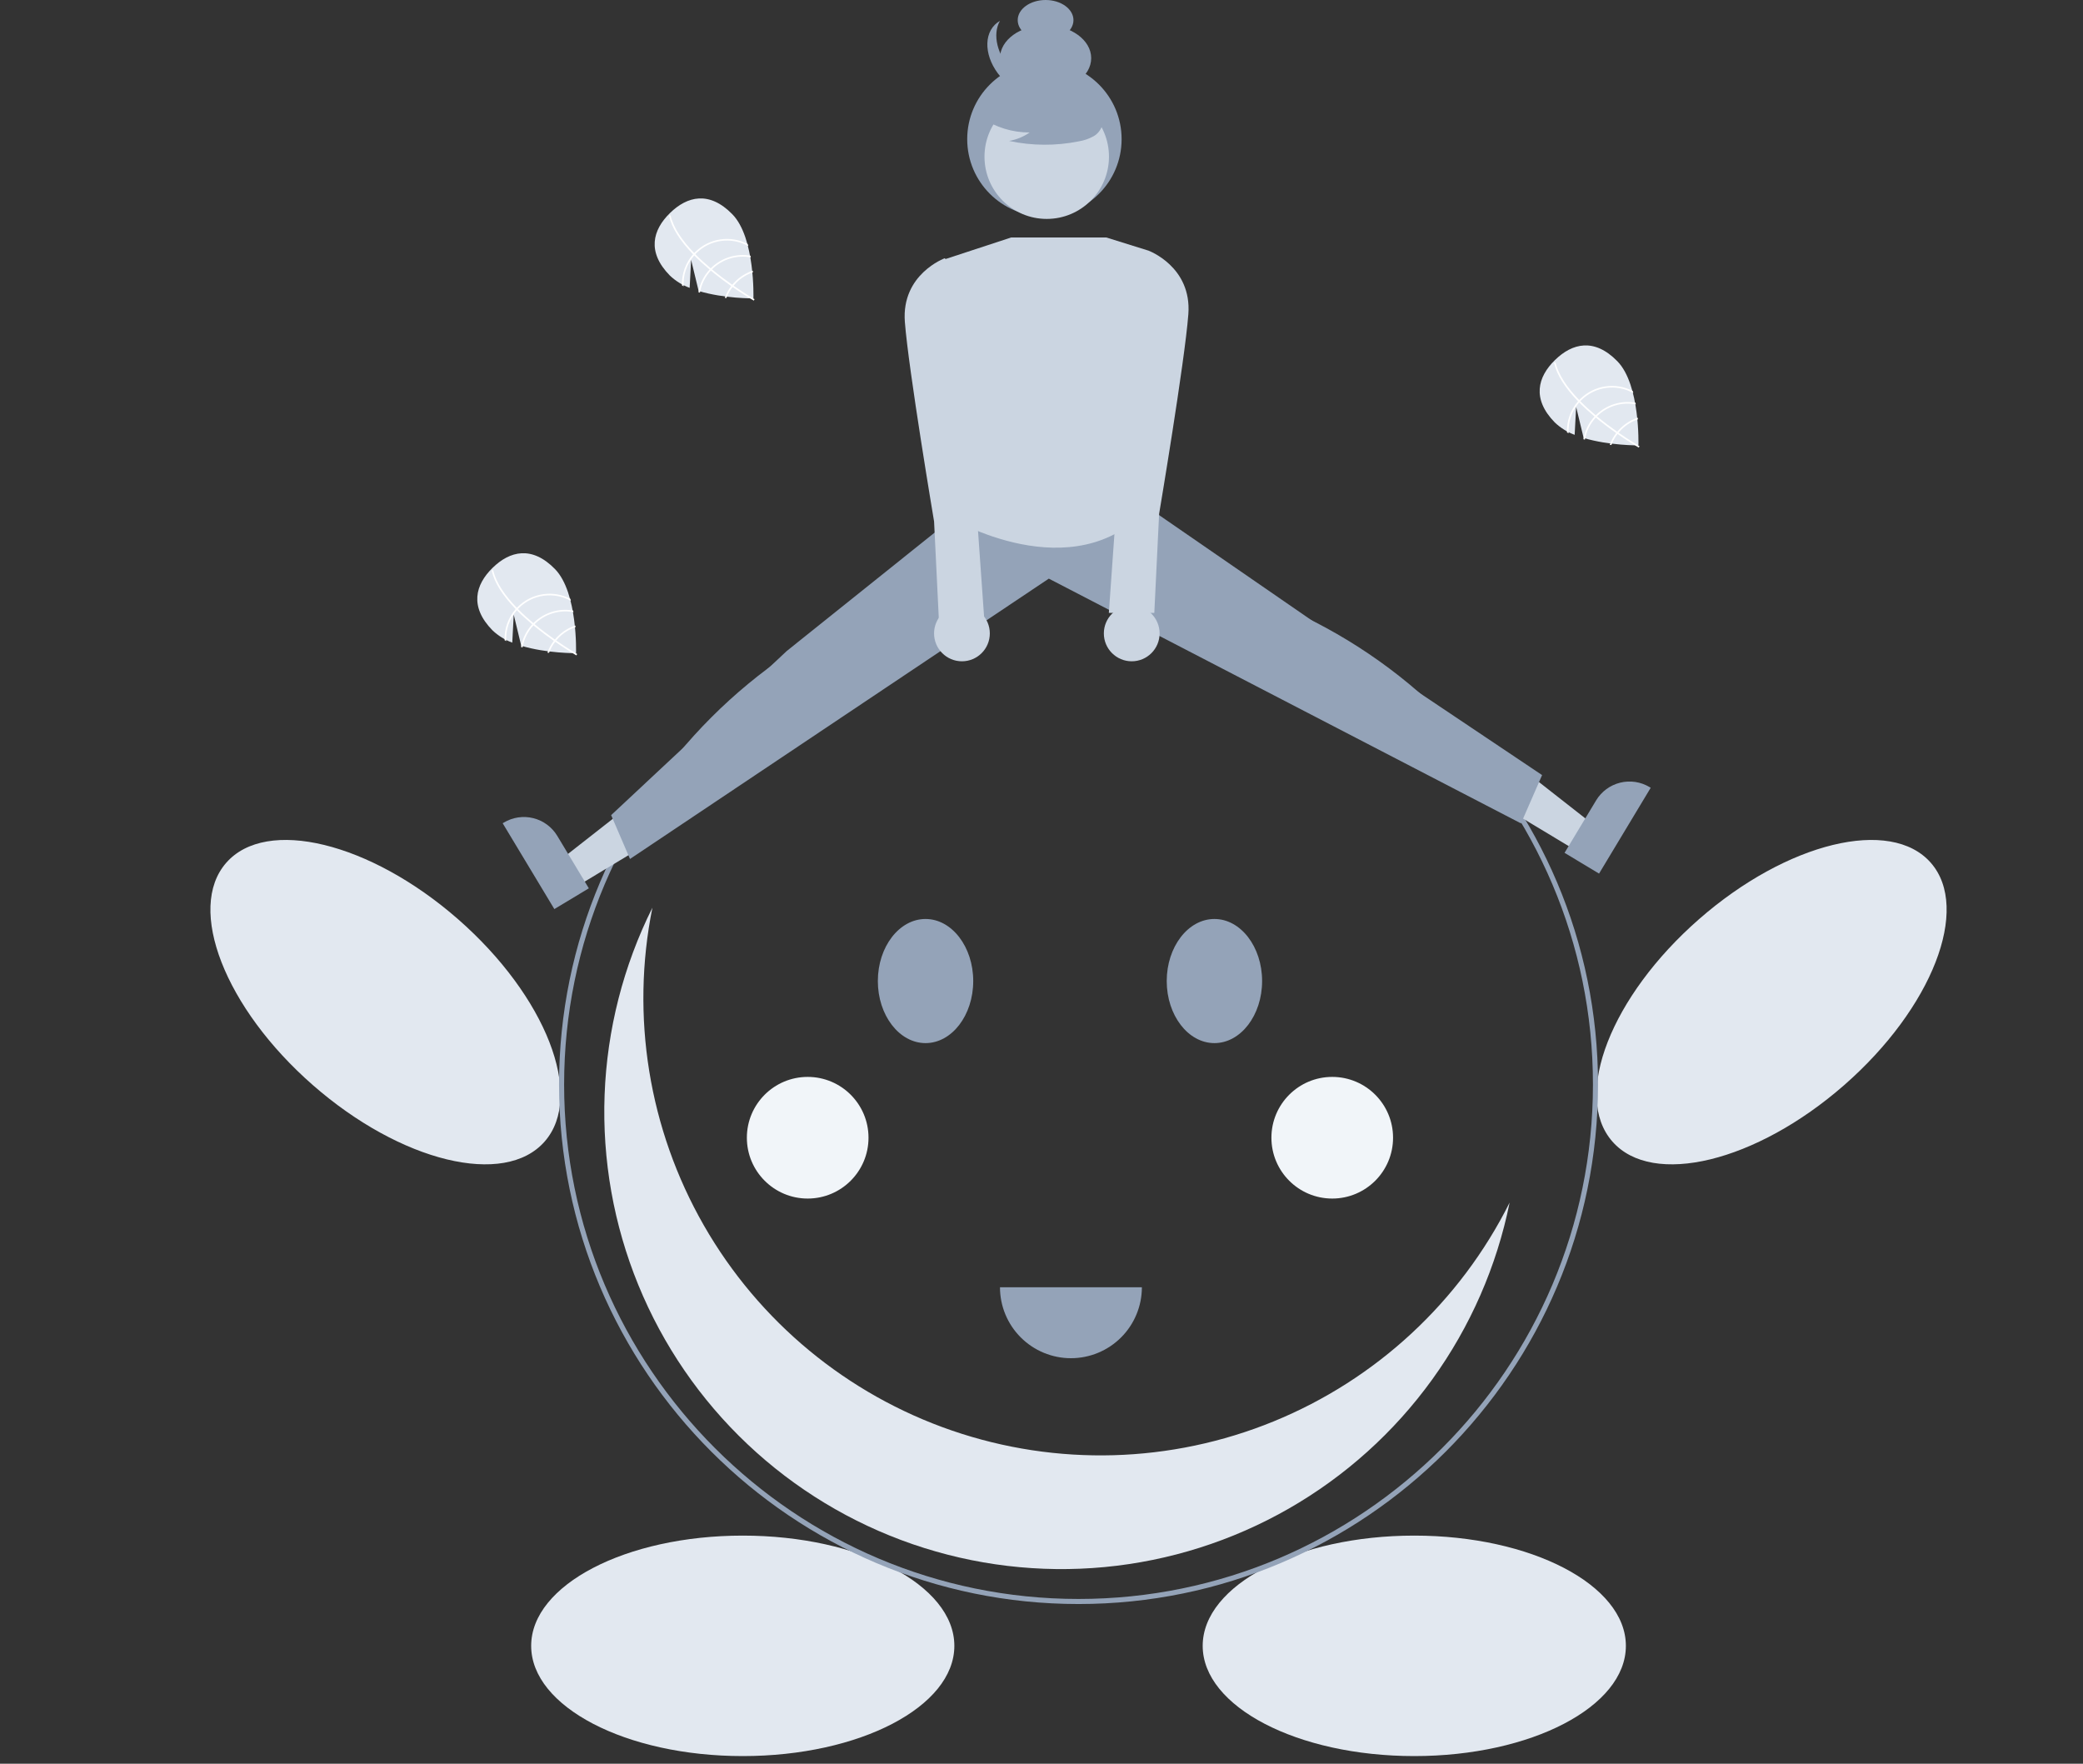 <svg width="300" height="254" viewBox="0 0 300 254" fill="none" xmlns="http://www.w3.org/2000/svg">
<rect x="0" y="0" width="300" height="254" fill="#333333" stroke="none"/>
<g clip-path="url(#clip0_688_692)">
<path d="M226.787 62.623L226.998 58.596L228.079 63.073C231.762 64.183 235.97 64.14 235.97 64.14C235.97 64.14 236.254 55.416 232.935 52.022C229.616 48.628 226.44 49.416 223.951 51.85C221.462 54.284 220.603 57.442 223.922 60.836C224.745 61.621 225.72 62.229 226.787 62.623Z" fill="#E2E8F0"/>
<path d="M227.438 57.957L227.274 57.789C225.383 55.835 224.227 53.997 223.826 52.3C223.82 52.275 223.815 52.25 223.809 52.226L223.924 52.199L224.034 52.175C224.449 54.027 225.791 55.904 227.44 57.609C227.493 57.665 227.546 57.721 227.601 57.776C228.306 58.492 229.06 59.175 229.82 59.812C229.879 59.861 229.939 59.911 229.999 59.961C231.007 60.797 232.018 61.548 232.917 62.18C232.981 62.225 233.045 62.269 233.108 62.312C234.635 63.376 235.815 64.073 236.078 64.226C236.11 64.246 236.128 64.256 236.132 64.258L236.075 64.357V64.359L236.018 64.459C236.013 64.457 235.953 64.423 235.844 64.358C235.435 64.117 234.334 63.452 232.96 62.498C232.898 62.455 232.834 62.411 232.77 62.366C232.04 61.854 231.239 61.266 230.429 60.62C230.225 60.458 230.026 60.296 229.832 60.134C229.772 60.085 229.711 60.035 229.653 59.985C228.831 59.297 228.093 58.621 227.438 57.957Z" fill="white"/>
<path d="M232.959 62.498C233.007 62.437 233.056 62.374 233.108 62.312C233.247 62.145 233.395 61.984 233.551 61.832C234.215 61.181 235.017 60.687 235.897 60.387C235.889 60.309 235.881 60.231 235.873 60.151C234.94 60.46 234.091 60.978 233.389 61.666C233.223 61.829 233.065 62.001 232.917 62.18C232.866 62.241 232.817 62.303 232.77 62.366C232.376 62.88 232.062 63.45 231.84 64.058C231.92 64.068 231.999 64.079 232.075 64.09C232.29 63.519 232.588 62.982 232.959 62.498Z" fill="white"/>
<path d="M229.832 60.134C229.886 60.075 229.941 60.017 229.998 59.961C230.015 59.943 230.033 59.925 230.051 59.908C230.771 59.204 231.651 58.684 232.616 58.393C233.58 58.102 234.601 58.049 235.591 58.238C235.576 58.157 235.562 58.075 235.545 57.994C234.531 57.815 233.489 57.881 232.506 58.185C231.522 58.489 230.625 59.023 229.889 59.743C229.865 59.766 229.842 59.788 229.82 59.812C229.763 59.869 229.707 59.927 229.652 59.985C228.812 60.895 228.252 62.028 228.039 63.248C228.113 63.271 228.188 63.294 228.263 63.316C228.465 62.125 229.01 61.019 229.832 60.134Z" fill="white"/>
<path d="M227.44 57.957C227.494 57.895 227.548 57.835 227.604 57.776C227.664 57.713 227.724 57.65 227.786 57.59C228.755 56.644 230.005 56.038 231.347 55.862C232.689 55.686 234.053 55.949 235.233 56.613C235.205 56.509 235.177 56.407 235.147 56.305C233.935 55.677 232.555 55.447 231.205 55.648C229.854 55.849 228.601 56.47 227.624 57.424C227.562 57.485 227.501 57.546 227.443 57.609C227.386 57.669 227.331 57.729 227.277 57.789C226.195 59.026 225.624 60.627 225.679 62.269C225.757 62.314 225.836 62.355 225.916 62.397C225.827 60.775 226.374 59.182 227.44 57.957Z" fill="white"/>
<path d="M73.779 92.55L73.99 88.523L75.071 93C78.754 94.11 82.962 94.067 82.962 94.067C82.962 94.067 83.246 85.343 79.927 81.949C76.609 78.555 73.432 79.343 70.943 81.777C68.454 84.211 67.596 87.369 70.914 90.763C71.737 91.548 72.712 92.156 73.779 92.55Z" fill="#E2E8F0"/>
<path d="M74.434 87.884L74.27 87.716C72.379 85.762 71.223 83.924 70.822 82.227C70.816 82.202 70.811 82.177 70.805 82.153L70.92 82.126L71.031 82.102C71.445 83.954 72.787 85.832 74.436 87.537C74.489 87.592 74.542 87.648 74.597 87.703C75.302 88.419 76.056 89.102 76.817 89.739C76.875 89.788 76.935 89.838 76.995 89.888C78.003 90.724 79.014 91.475 79.913 92.107C79.977 92.152 80.041 92.196 80.104 92.239C81.632 93.302 82.811 94.001 83.074 94.153C83.106 94.173 83.124 94.183 83.128 94.185L83.071 94.284V94.286L83.014 94.386C83.01 94.384 82.949 94.35 82.84 94.285C82.431 94.044 81.33 93.379 79.956 92.425C79.894 92.382 79.83 92.338 79.766 92.293C79.036 91.781 78.235 91.193 77.425 90.547C77.221 90.385 77.022 90.223 76.829 90.061C76.768 90.012 76.708 89.962 76.649 89.912C75.827 89.224 75.089 88.548 74.434 87.884Z" fill="white"/>
<path d="M79.955 92.425C80.003 92.364 80.052 92.301 80.104 92.239C80.243 92.072 80.391 91.911 80.547 91.759C81.211 91.108 82.013 90.614 82.893 90.314C82.885 90.236 82.877 90.158 82.869 90.078C81.936 90.388 81.087 90.906 80.385 91.593C80.219 91.756 80.061 91.927 79.913 92.107C79.862 92.168 79.813 92.23 79.766 92.293C79.372 92.806 79.058 93.377 78.836 93.985C78.916 93.995 78.995 94.006 79.072 94.017C79.286 93.446 79.584 92.909 79.955 92.425Z" fill="white"/>
<path d="M76.828 90.061C76.882 90.002 76.937 89.944 76.994 89.888C77.011 89.87 77.029 89.853 77.047 89.835C77.767 89.131 78.647 88.611 79.612 88.32C80.576 88.029 81.597 87.976 82.587 88.165C82.572 88.084 82.558 88.002 82.541 87.921C81.527 87.742 80.485 87.808 79.502 88.112C78.518 88.416 77.621 88.95 76.885 89.67C76.861 89.692 76.838 89.715 76.816 89.739C76.759 89.796 76.703 89.854 76.648 89.912C75.808 90.822 75.248 91.955 75.035 93.175C75.109 93.198 75.184 93.221 75.259 93.243C75.461 92.052 76.006 90.946 76.828 90.061Z" fill="white"/>
<path d="M74.433 87.884C74.486 87.822 74.54 87.762 74.596 87.703C74.656 87.64 74.716 87.577 74.778 87.517C75.747 86.571 76.997 85.965 78.339 85.789C79.682 85.613 81.045 85.876 82.225 86.54C82.197 86.436 82.169 86.334 82.139 86.232C80.927 85.604 79.547 85.374 78.197 85.575C76.846 85.776 75.594 86.397 74.616 87.351C74.554 87.412 74.493 87.473 74.435 87.537C74.378 87.596 74.323 87.656 74.269 87.716C73.188 88.953 72.617 90.555 72.672 92.196C72.749 92.241 72.828 92.282 72.908 92.323C72.819 90.702 73.366 89.109 74.433 87.884Z" fill="white"/>
<path d="M99.326 41.455L99.537 37.428L100.618 41.905C104.301 43.015 108.509 42.972 108.509 42.972C108.509 42.972 108.793 34.248 105.474 30.854C102.155 27.46 98.979 28.248 96.49 30.682C94.001 33.116 93.142 36.274 96.461 39.668C97.284 40.453 98.259 41.061 99.326 41.455Z" fill="#E2E8F0"/>
<path d="M99.981 36.789L99.817 36.621C97.926 34.667 96.77 32.829 96.369 31.132C96.362 31.107 96.358 31.082 96.352 31.058L96.466 31.031L96.577 31.007C96.992 32.859 98.334 34.736 99.983 36.441C100.036 36.497 100.089 36.553 100.144 36.608C100.849 37.324 101.603 38.007 102.363 38.644C102.422 38.694 102.482 38.743 102.542 38.793C103.55 39.629 104.561 40.38 105.46 41.012C105.524 41.057 105.588 41.101 105.651 41.145C107.178 42.208 108.358 42.906 108.621 43.058C108.653 43.078 108.671 43.088 108.675 43.09L108.618 43.189V43.191L108.56 43.291C108.556 43.289 108.496 43.255 108.387 43.19C107.978 42.949 106.877 42.284 105.503 41.33C105.441 41.287 105.377 41.243 105.313 41.198C104.583 40.686 103.782 40.098 102.972 39.452C102.768 39.29 102.569 39.128 102.375 38.966C102.314 38.917 102.254 38.867 102.196 38.817C101.374 38.129 100.636 37.453 99.981 36.789Z" fill="white"/>
<path d="M105.502 41.331C105.55 41.269 105.599 41.206 105.651 41.145C105.79 40.977 105.938 40.816 106.094 40.664C106.758 40.013 107.56 39.519 108.44 39.219C108.432 39.141 108.424 39.063 108.416 38.984C107.483 39.293 106.634 39.811 105.932 40.498C105.766 40.661 105.608 40.833 105.46 41.012C105.409 41.073 105.36 41.136 105.313 41.198C104.919 41.712 104.605 42.282 104.383 42.89C104.463 42.901 104.541 42.911 104.618 42.922C104.833 42.351 105.131 41.815 105.502 41.331Z" fill="white"/>
<path d="M102.375 38.966C102.429 38.907 102.484 38.849 102.541 38.793C102.558 38.776 102.576 38.758 102.593 38.741C103.314 38.036 104.194 37.517 105.159 37.226C106.123 36.935 107.144 36.882 108.134 37.07C108.119 36.989 108.105 36.908 108.088 36.827C107.074 36.648 106.032 36.713 105.049 37.017C104.065 37.321 103.168 37.855 102.431 38.575C102.408 38.598 102.385 38.62 102.363 38.644C102.306 38.702 102.25 38.759 102.195 38.817C101.355 39.727 100.795 40.86 100.582 42.08C100.656 42.103 100.731 42.126 100.806 42.148C101.008 40.957 101.553 39.851 102.375 38.966Z" fill="white"/>
<path d="M99.98 36.789C100.033 36.727 100.087 36.667 100.143 36.608C100.203 36.545 100.263 36.483 100.325 36.422C101.294 35.476 102.544 34.87 103.886 34.694C105.229 34.518 106.592 34.782 107.772 35.445C107.744 35.342 107.716 35.239 107.686 35.137C106.474 34.509 105.094 34.279 103.744 34.48C102.393 34.681 101.14 35.303 100.163 36.256C100.101 36.317 100.04 36.379 99.982 36.442C99.925 36.501 99.87 36.561 99.816 36.622C98.734 37.858 98.163 39.46 98.219 41.102C98.296 41.146 98.375 41.187 98.455 41.229C98.366 39.607 98.913 38.014 99.98 36.789Z" fill="white"/>
<path d="M265.605 156.271C278.271 145.188 283.858 130.854 278.084 124.255C272.311 117.657 257.362 121.292 244.696 132.375C232.03 143.458 226.442 157.792 232.216 164.391C237.99 170.989 252.939 167.354 265.605 156.271Z" fill="#E2E8F0"/>
<path d="M78.448 164.391C84.222 157.792 78.634 143.458 65.968 132.375C53.302 121.292 38.353 117.656 32.58 124.255C26.806 130.853 32.393 145.187 45.059 156.27C57.725 167.354 72.674 170.989 78.448 164.391Z" fill="#E2E8F0"/>
<path d="M106.974 252.9C123.805 252.9 137.449 245.792 137.449 237.024C137.449 228.256 123.805 221.148 106.974 221.148C90.144 221.148 76.5 228.256 76.5 237.024C76.5 245.792 90.144 252.9 106.974 252.9Z" fill="#E2E8F0"/>
<path d="M203.689 252.9C220.52 252.9 234.164 245.792 234.164 237.024C234.164 228.256 220.52 221.148 203.689 221.148C186.859 221.148 173.215 228.256 173.215 237.024C173.215 245.792 186.859 252.9 203.689 252.9Z" fill="#E2E8F0"/>
<path d="M155.333 231.002C114.079 231.002 80.516 197.439 80.516 156.184C80.516 114.93 114.079 81.367 155.333 81.367C196.588 81.367 230.151 114.93 230.151 156.184C230.151 197.439 196.588 231.002 155.333 231.002ZM155.333 82.097C114.481 82.097 81.246 115.332 81.246 156.184C81.246 197.036 114.481 230.272 155.333 230.272C196.185 230.272 229.421 197.036 229.421 156.184C229.421 115.332 196.185 82.097 155.333 82.097Z" fill="#94A3B8"/>
<path d="M137.093 206.016C121.999 200.823 109.306 190.325 101.372 176.474C93.439 162.623 90.805 146.363 93.962 130.716C89.774 139.106 87.427 148.294 87.077 157.665C86.727 167.036 88.383 176.373 91.933 185.052C95.483 193.731 100.846 201.552 107.663 207.991C114.48 214.43 122.593 219.339 131.46 222.39C140.328 225.44 149.744 226.561 159.08 225.679C168.415 224.796 177.454 221.929 185.593 217.271C193.731 212.613 200.781 206.27 206.27 198.667C211.759 191.065 215.561 182.377 217.421 173.186C210.284 187.464 198.204 198.663 183.428 204.702C168.653 210.74 152.187 211.207 137.093 206.016Z" fill="#E2E8F0"/>
<path d="M133.298 150.222C129.511 150.222 126.43 146.212 126.43 141.284C126.43 136.356 129.511 132.346 133.298 132.346C137.086 132.346 140.167 136.356 140.167 141.284C140.167 146.212 137.086 150.222 133.298 150.222Z" fill="#94A3B8"/>
<path d="M174.904 150.222C171.116 150.222 168.035 146.212 168.035 141.284C168.035 136.356 171.116 132.346 174.904 132.346C178.691 132.346 181.772 136.356 181.772 141.284C181.772 146.212 178.691 150.222 174.904 150.222Z" fill="#94A3B8"/>
<path d="M150.589 13.118C154.217 13.118 157.158 10.994 157.158 8.374C157.158 5.754 154.217 3.629 150.589 3.629C146.961 3.629 144.02 5.754 144.02 8.374C144.02 10.994 146.961 13.118 150.589 13.118Z" fill="#94A3B8"/>
<path d="M150.589 5.799C152.806 5.799 154.603 4.501 154.603 2.899C154.603 1.298 152.806 0 150.589 0C148.372 0 146.574 1.298 146.574 2.899C146.574 4.501 148.372 5.799 150.589 5.799Z" fill="#94A3B8"/>
<path d="M145.865 10.27C143.605 8.01 142.89 4.963 144.017 3.003C143.75 3.155 143.503 3.343 143.284 3.56C141.432 5.413 142.009 8.995 144.575 11.56C147.14 14.126 150.722 14.703 152.575 12.851C152.792 12.632 152.98 12.385 153.132 12.117C151.172 13.245 148.125 12.53 145.865 10.27Z" fill="#94A3B8"/>
<path d="M82.968 127.705L80.66 123.872L94.349 113.147L97.754 118.805L82.968 127.705Z" fill="#CBD5E1"/>
<path d="M79.839 130.92L72.398 118.559L72.555 118.465C73.831 117.697 75.36 117.467 76.805 117.826C78.25 118.185 79.494 119.104 80.262 120.38L84.806 127.93L79.839 130.92Z" fill="#94A3B8"/>
<path d="M227.169 122.596L229.477 118.762L215.788 108.038L212.383 113.695L227.169 122.596Z" fill="#CBD5E1"/>
<path d="M225.332 122.82L229.876 115.271L229.876 115.27C230.645 113.994 231.888 113.076 233.333 112.717C234.779 112.358 236.308 112.587 237.584 113.355L237.74 113.449L230.3 125.81L225.332 122.82Z" fill="#94A3B8"/>
<path d="M137.712 71.436L136.841 74.916L113.326 93.74L88.019 117.391L90.734 123.702L151.054 83.33L219.058 118.581L222.096 111.623L191.063 90.821L165.399 73.123L137.712 71.436Z" fill="#94A3B8"/>
<path d="M145.632 34.2L135.469 37.535L136.843 74.557C136.843 74.557 154.519 85.17 165.402 73.123V36.093L159.332 34.2H145.632Z" fill="#CBD5E1"/>
<path d="M163.144 38.638L165.4 36.093C165.4 36.093 171.672 38.384 171.149 45.259C170.626 52.135 166.94 74.002 166.94 74.002L166.247 88.266H159.699L162.309 51.378L163.144 38.638Z" fill="#CBD5E1"/>
<path d="M138.325 39.733L136.069 37.188C136.069 37.188 129.797 39.479 130.32 46.354C130.843 53.23 134.529 75.097 134.529 75.097L135.223 89.361H141.77L139.161 52.473L138.325 39.733Z" fill="#CBD5E1"/>
<path d="M138.542 95.235C140.759 95.235 142.557 93.438 142.557 91.221C142.557 89.004 140.759 87.206 138.542 87.206C136.325 87.206 134.527 89.004 134.527 91.221C134.527 93.438 136.325 95.235 138.542 95.235Z" fill="#CBD5E1"/>
<path d="M162.995 95.235C165.212 95.235 167.01 93.438 167.01 91.221C167.01 89.004 165.212 87.206 162.995 87.206C160.778 87.206 158.98 89.004 158.98 91.221C158.98 93.438 160.778 95.235 162.995 95.235Z" fill="#CBD5E1"/>
<path d="M150.419 31.16C156.56 31.16 161.538 26.183 161.538 20.042C161.538 13.902 156.56 8.924 150.419 8.924C144.279 8.924 139.301 13.902 139.301 20.042C139.301 26.183 144.279 31.16 150.419 31.16Z" fill="#94A3B8"/>
<path d="M150.753 31.527C155.704 31.527 159.717 27.514 159.717 22.563C159.717 17.613 155.704 13.599 150.753 13.599C145.802 13.599 141.789 17.613 141.789 22.563C141.789 27.514 145.802 31.527 150.753 31.527Z" fill="#CBD5E1"/>
<path d="M141.332 16.925C143.38 18.337 145.812 19.088 148.299 19.078C147.412 19.694 146.402 20.109 145.338 20.297C148.646 21.006 152.064 21.025 155.38 20.353C156.117 20.235 156.828 19.991 157.482 19.631C157.808 19.449 158.092 19.2 158.315 18.901C158.539 18.602 158.697 18.26 158.78 17.896C159 16.637 158.019 15.494 157 14.723C155.44 13.561 153.64 12.761 151.733 12.38C149.825 11.998 147.856 12.046 145.969 12.519C144.737 12.837 143.502 13.376 142.702 14.365C141.902 15.355 141.665 16.88 142.427 17.899L141.332 16.925Z" fill="#94A3B8"/>
<path d="M144.02 185.381C144.02 188.091 145.096 190.691 147.013 192.607C148.929 194.523 151.528 195.6 154.239 195.6C156.949 195.6 159.548 194.523 161.464 192.607C163.381 190.691 164.457 188.091 164.457 185.381H144.02Z" fill="#94A3B8"/>
<path d="M191.872 172.608C196.71 172.608 200.632 168.686 200.632 163.848C200.632 159.011 196.71 155.089 191.872 155.089C187.035 155.089 183.113 159.011 183.113 163.848C183.113 168.686 187.035 172.608 191.872 172.608Z" fill="#F1F5F9"/>
<path d="M116.326 172.608C121.163 172.608 125.085 168.686 125.085 163.848C125.085 159.011 121.163 155.089 116.326 155.089C111.488 155.089 107.566 159.011 107.566 163.848C107.566 168.686 111.488 172.608 116.326 172.608Z" fill="#F1F5F9"/>
</g>
<defs>
<clipPath id="clip0_688_692">
<rect width="300" height="253.629" fill="white"/>
</clipPath>
</defs>
</svg>
